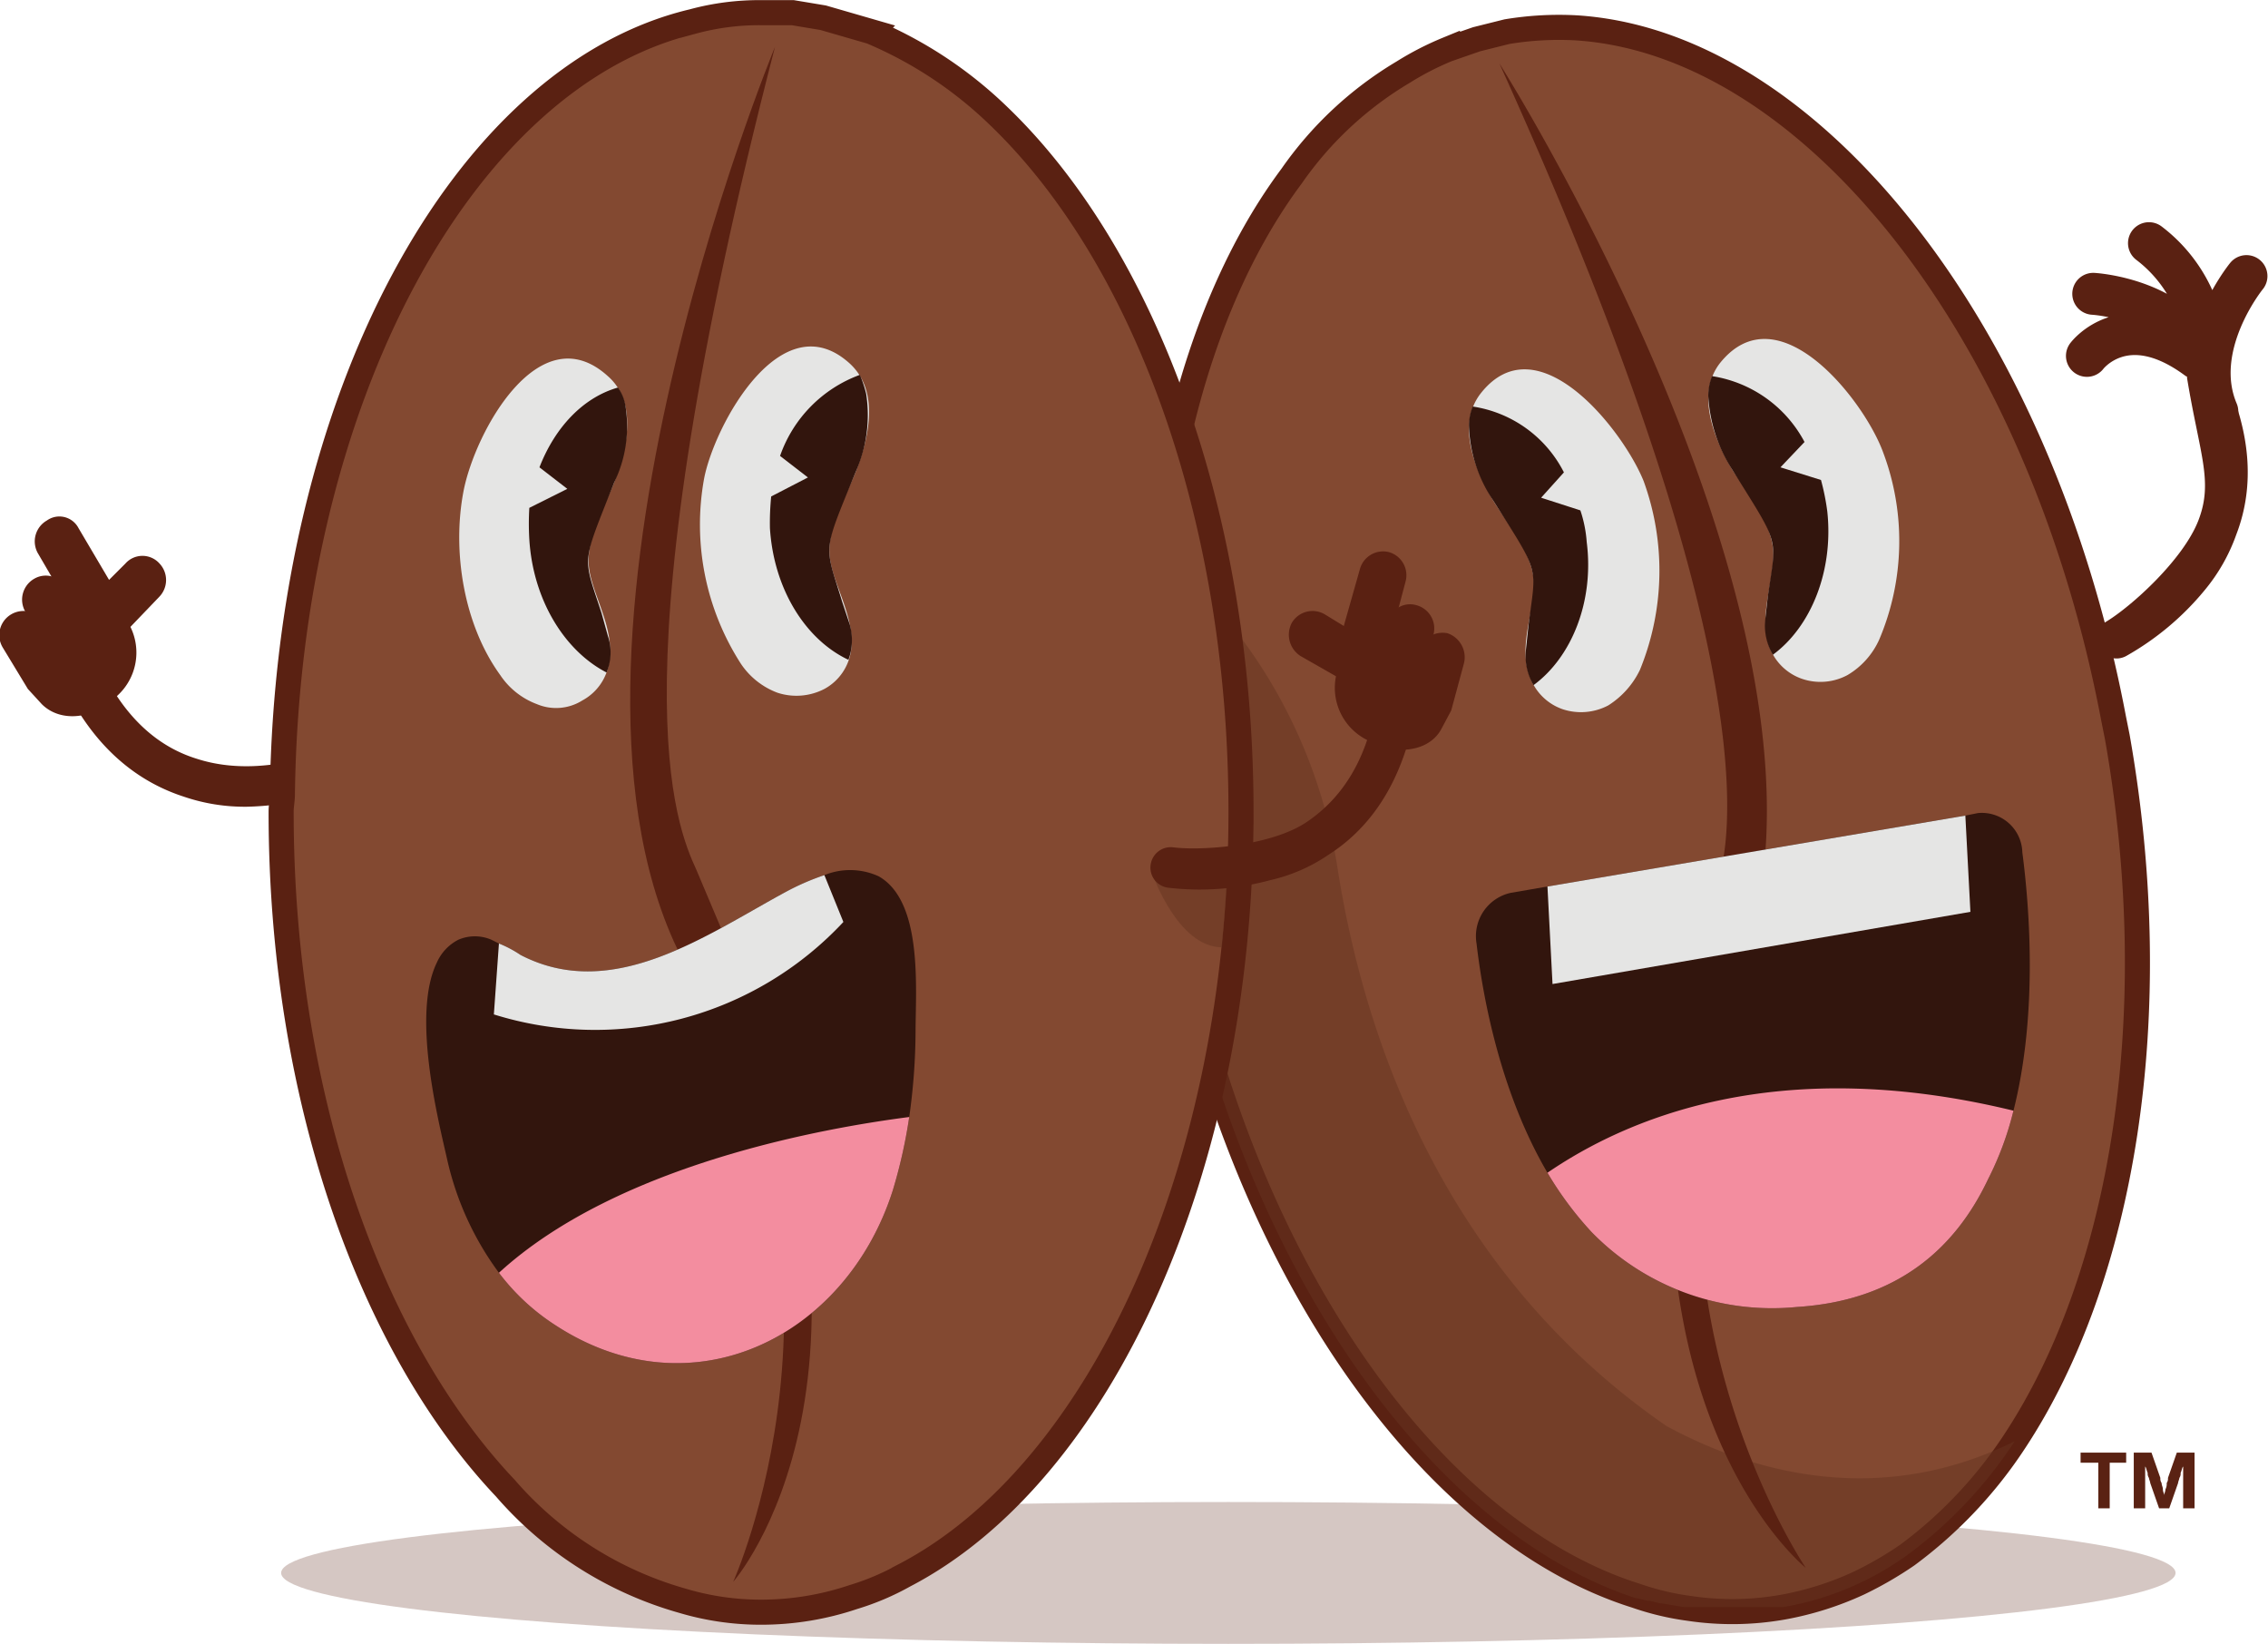 <svg xmlns="http://www.w3.org/2000/svg" viewBox="0 0 179.1 129.8" xmlns:v="https://vecta.io/nano"><style><![CDATA[.B{fill:#e5e5e4}.C{fill:#32150d}.D{fill:#5a2112}.E{stroke:#5a2112}.F{stroke-miterlimit:10}.G{stroke-width:1.98}]]></style><g class="D"><ellipse cx="97" cy="124.2" rx="74.8" ry="5.6" opacity=".25"/><path d="M174.1 46.6a14.4 14.4 0 0 0 2.5-4.4c1.5-3.9 1.1-8.2-1-12.7l-2.9.3c1 6.1 2.1 8.2.9 11.3s-5.3 6.8-7.3 8a1.6 1.6 0 0 0-.6 2h0a1.6 1.6 0 0 0 2.2.7 22 22 0 0 0 6.2-5.2z"/></g><path d="M164.8 28.1s3-4 8.7.2m-8.2-5.1s7.3.4 9 6.1m-4.6-10.1a11.4 11.4 0 0 1 4.5 9.3m3.2-6.7s-4.5 5.5-2.3 10.7" fill="none" stroke-linecap="round" stroke-width="3.31" class="E F"/><use href="#B" fill="#834931"/><use href="#B" fill="none" class="E F G"/><path d="M92.6 71.3a96.5 96.5 0 0 1-.4-32.1v.3a34.2 34.2 0 0 0 5.3 10.2 40.7 40.7 0 0 1 8.1 18.7c2.5 16.1 9.9 33.1 26 44.2 5.9 3.2 16.2 6.8 27.5 1.2a35 35 0 0 1-8.5 9 23.6 23.6 0 0 1-9.8 4.1H133l-1.8-.3h-.1l-.8-.2h-.2l-.8-.2h-.1c-16.6-5.4-31.7-27.1-36.6-54.9z" fill="#663420" opacity=".5"/><path d="M136.8 37.1c1.2 1.8 2.9 3.9 3.2 6.1s-1.2 5.3-.3 7.8a4.2 4.2 0 0 0 2.6 2.6 4.5 4.5 0 0 0 3.6-.3 6.2 6.2 0 0 0 2.5-2.8 19.9 19.9 0 0 0 .3-14.8c-1.5-4.1-8.3-12.8-12.9-7-1.9 2.5-.4 6 1 8.4z" class="B"/><path d="M134.9 31.3a4.1 4.1 0 0 1 .3-1.6 10 10 0 0 1 7.3 5.2l-1.9 2 3.2 1a18.4 18.4 0 0 1 .5 2.5c.5 4.7-1.3 9.1-4.3 11.3a4.5 4.5 0 0 1-.6-2.8l.2-1.8c.7-4.8 1-3.9-2.8-10a12 12 0 0 1-1.9-5.8z" class="C"/><path d="M117.9 39.5c1.1 1.8 2.9 3.9 3.2 6.1s-1.3 5.2-.3 7.8a4.2 4.2 0 0 0 2.6 2.6 4.6 4.6 0 0 0 3.6-.3 6.8 6.8 0 0 0 2.5-2.8 20.7 20.7 0 0 0 .3-14.9c-1.6-4-8.4-12.7-12.9-6.9-1.9 2.5-.4 6 1 8.4z" class="B"/><path d="M116 33.6a4 4 0 0 1 .3-1.5 9.7 9.7 0 0 1 7.2 5.2l-1.8 2 3.1 1a10.1 10.1 0 0 1 .5 2.5c.6 4.7-1.2 9.1-4.2 11.3a4.5 4.5 0 0 1-.6-2.8l.2-1.9c.6-4.8 1-3.9-2.8-9.9a11.1 11.1 0 0 1-1.9-5.9z" class="C"/><g class="D"><path d="M118.4 5s28.9 45.6 19.1 71.2 5.1 47.6 5.1 47.6-17.7-14.1-7.5-52.9c0 0 8.2-11-16.7-65.9zM19.5 63.7a14.9 14.9 0 0 1-5-.8c-4-1.3-7.2-4.2-9.4-8.7L8 52.8c1.8 3.7 4.3 6.1 7.5 7.1 5.8 1.9 11.9-1.3 12-1.3l1.5 2.8a23 23 0 0 1-9.5 2.3zm-13-14l-3.5-6a1.9 1.9 0 0 1 .7-2.6h0a1.7 1.7 0 0 1 2.5.6l3.6 6.1"/><path d="M2 48.3a1.9 1.9 0 0 1 .7-2.6h0a1.8 1.8 0 0 1 2.5.7l2 3.3a2 2 0 0 1-.7 2.6h0"/><path d="M8.4 46l1.5-1.5a1.8 1.8 0 0 1 2.7 0h0a1.9 1.9 0 0 1 0 2.6l-2.3 2.4a4.6 4.6 0 0 1-1 5.4c-1.8 1.9-4.5 2.2-6 .7l-1.1-1.2-2-3.3a1.9 1.9 0 0 1 .7-2.6h0a1.9 1.9 0 0 1 2.6.7"/></g><use href="#C" fill="#834931"/><use href="#C" fill="none" class="E F G"/><path d="M48.5 38.1c-.8 2-2.2 4.4-2 6.6s2.1 4.9 1.6 7.6a4.1 4.1 0 0 1-2.1 3 3.9 3.9 0 0 1-3.6.3 6 6 0 0 1-2.9-2.3c-2.9-4-3.8-9.8-2.9-14.5s6-14 11.4-9.1c2.4 2.1 1.5 5.8.5 8.4z" class="B"/><path d="M49.4 32.1a3.4 3.4 0 0 0-.6-1.5c-2.8.8-5 3.2-6.2 6.3l2.2 1.7-3 1.5a20.9 20.9 0 0 0 0 2.5c.3 4.8 2.8 8.8 6.1 10.5a4.1 4.1 0 0 0 .1-2.9l-.5-1.8c-1.5-4.6-1.6-3.7 1-10.3a10.1 10.1 0 0 0 .9-6z" class="C"/><path d="M67.6 37.2c-.8 2-2.2 4.3-2.1 6.5s2.1 5 1.7 7.7a4.1 4.1 0 0 1-2.1 3 4.8 4.8 0 0 1-3.7.3 6 6 0 0 1-2.9-2.3 20.3 20.3 0 0 1-2.9-14.6c.8-4.2 6.1-14 11.5-9.1 2.4 2.2 1.5 5.9.5 8.5z" class="B"/><path d="M68.4 31.1a8.8 8.8 0 0 0-.5-1.5 10.5 10.5 0 0 0-6.3 6.4l2.2 1.7-2.9 1.5a20.9 20.9 0 0 0-.1 2.5c.3 4.8 2.8 8.8 6.2 10.4a4.5 4.5 0 0 0 .1-2.8l-.6-1.8c-1.4-4.6-1.6-3.7 1.1-10.3a11 11 0 0 0 .8-6.1z" class="C"/><path d="M61.2 3.7s-20.6 49.9-6.5 73.5 3.2 47.7 3.2 47.7 14.6-16.5-1-51.7L55 68.7c-1.6-3.5-6.7-15.1 6.2-65z" class="D"/><path d="M72.3 81.5a49.1 49.1 0 0 1-.5 6.7 40.3 40.3 0 0 1-1.3 5.8c-3.7 11.6-15.9 17.7-26.7 10.6a17.3 17.3 0 0 1-4.4-4.1 23.8 23.8 0 0 1-4.1-9c-.7-3.1-2.8-11.4-.8-15.5a3.7 3.7 0 0 1 1.7-1.8 3.3 3.3 0 0 1 2.6 0l.6.3a9.1 9.1 0 0 1 1.7.9c7.3 3.8 14.7-1.6 21-5a19.4 19.4 0 0 1 3-1.3 5.4 5.4 0 0 1 4.3.1c3.5 2 2.9 8.9 2.9 12.3z" class="C"/><path d="M66.6 72.8A26.8 26.8 0 0 1 39 80.1l.4-5.6a9.1 9.1 0 0 1 1.7.9c7.3 3.8 14.7-1.6 21-5a19.4 19.4 0 0 1 3-1.3z" class="B"/><path d="M71.8 88.2a40.3 40.3 0 0 1-1.3 5.8c-3.7 11.6-15.9 17.7-26.7 10.6a17.3 17.3 0 0 1-4.4-4.1c9.5-8.7 26.2-11.5 32.4-12.3z" fill="#f38d9f"/><path d="M159 87.7a24.9 24.9 0 0 1-2 5.4c-2.6 5.5-7.2 9.6-15.1 10.1a19.9 19.9 0 0 1-16.2-5.9 27.3 27.3 0 0 1-3.5-4.7c-3.7-6.3-5.1-13.8-5.6-18.1a3.5 3.5 0 0 1 2.7-4l2.9-.5 33-5.6 1-.2a3.2 3.2 0 0 1 3.5 3.1c.6 4.6 1.2 12.9-.7 20.4z" class="C"/><path d="M122.2 70l.4 7.7 33-5.7-.4-7.6-33 5.6z" class="B"/><path d="M159 87.7a24.9 24.9 0 0 1-2 5.4c-2.6 5.5-7.2 9.6-15.1 10.1a19.9 19.9 0 0 1-16.2-5.9 27.3 27.3 0 0 1-3.5-4.7c6-4.1 17.9-9.5 36.8-4.9z" fill="#f38d9f"/><path d="M91 69s2 5.8 5.5 5.8l.6-7.3h-5.8z" fill="#663420" opacity=".5"/><g class="D"><path d="M109.2 52.7l1.8-6.8a1.9 1.9 0 0 0-1.3-2.3h0a1.9 1.9 0 0 0-2.3 1.3l-1.9 6.7"/><path d="M113.2 50.1a1.9 1.9 0 0 0-1.3-2.3h0a1.8 1.8 0 0 0-2.3 1.3l-1.1 3.7a2 2 0 0 0 1.4 2.4h0"/><path d="M106.4 49.6l-1.8-1.1a1.9 1.9 0 0 0-2.6.7h0a2 2 0 0 0 .7 2.6l2.8 1.6a4.6 4.6 0 0 0 2.4 5c2.2 1.3 4.9 1 5.9-.8l.8-1.5 1-3.7a2 2 0 0 0-1.3-2.4h0a2 2 0 0 0-2.3 1.4"/><path d="M100.3 69.5a13.4 13.4 0 0 0 4.6-2c3.6-2.3 5.8-6 6.8-10.9l-3.1-.6c-.8 4.1-2.6 7-5.4 8.9s-8.3 2.3-10.6 2a1.6 1.6 0 0 0-1.7 1.2h0a1.6 1.6 0 0 0 1.4 2 21.3 21.3 0 0 0 8-.6z"/></g><path d="M164.3 115.5v-.8h3.6v.8h-1.3v3.6h-.9v-3.6zm4.2 3.6v-4.4h1.4l.7 2a.6.6 0 0 0 .1.4c0 .2.1.3.1.5s.1.3.1.5.1.3.1.4h-.2c0-.1.1-.2.1-.4s.1-.3.1-.5a.9.9 0 0 0 .1-.5.6.6 0 0 0 .1-.4l.7-2h1.4v4.4h-.9v-3.8h.1a4.3 4.3 0 0 0-.1.5c-.1.1-.1.3-.2.5a.6.6 0 0 1-.1.4c0 .1-.1.3-.1.4l-.7 2h-.8l-.7-2c0-.1-.1-.3-.1-.4a.6.6 0 0 1-.1-.4c-.1-.2-.1-.4-.2-.5a4.3 4.3 0 0 0-.1-.5h.1v3.8z" fill="#5a2213"/><defs ><path id="B" d="M92.6 71.3c4.9 27.8 20 49.5 36.6 54.7a21.3 21.3 0 0 0 4.2 1 22.9 22.9 0 0 0 7.4-.1 24.7 24.7 0 0 0 6-1.9 28.8 28.8 0 0 0 3.8-2.2 35 35 0 0 0 8.5-9c8.5-12.9 12-33.5 8.1-55.6l-.3-1.5C161.1 26.1 143 3.4 124.5 2.2a25.1 25.1 0 0 0-5.5.3l-2.4.6-2.3.8a23.1 23.1 0 0 0-3.5 1.8 28.4 28.4 0 0 0-8.8 8.2c-9.4 12.6-13.5 34.2-9.4 57.4z"/><path id="C" d="M98 64.1c0 28.3-11.2 52.3-26.6 60.3a20 20 0 0 1-4 1.7 22.8 22.8 0 0 1-7.3 1.2 21.6 21.6 0 0 1-6.2-.9 28.9 28.9 0 0 1-14-8.9c-10.6-11.2-17.7-30.9-17.7-53.4 0-.5.1-.9.1-1.4.4-31.2 14.3-56.7 32.4-61a20 20 0 0 1 5.4-.7h2.5l2.4.4 3.8 1.1a32.7 32.7 0 0 1 10 6.6c11.5 11 19.2 31.5 19.2 55z"/></defs></svg>